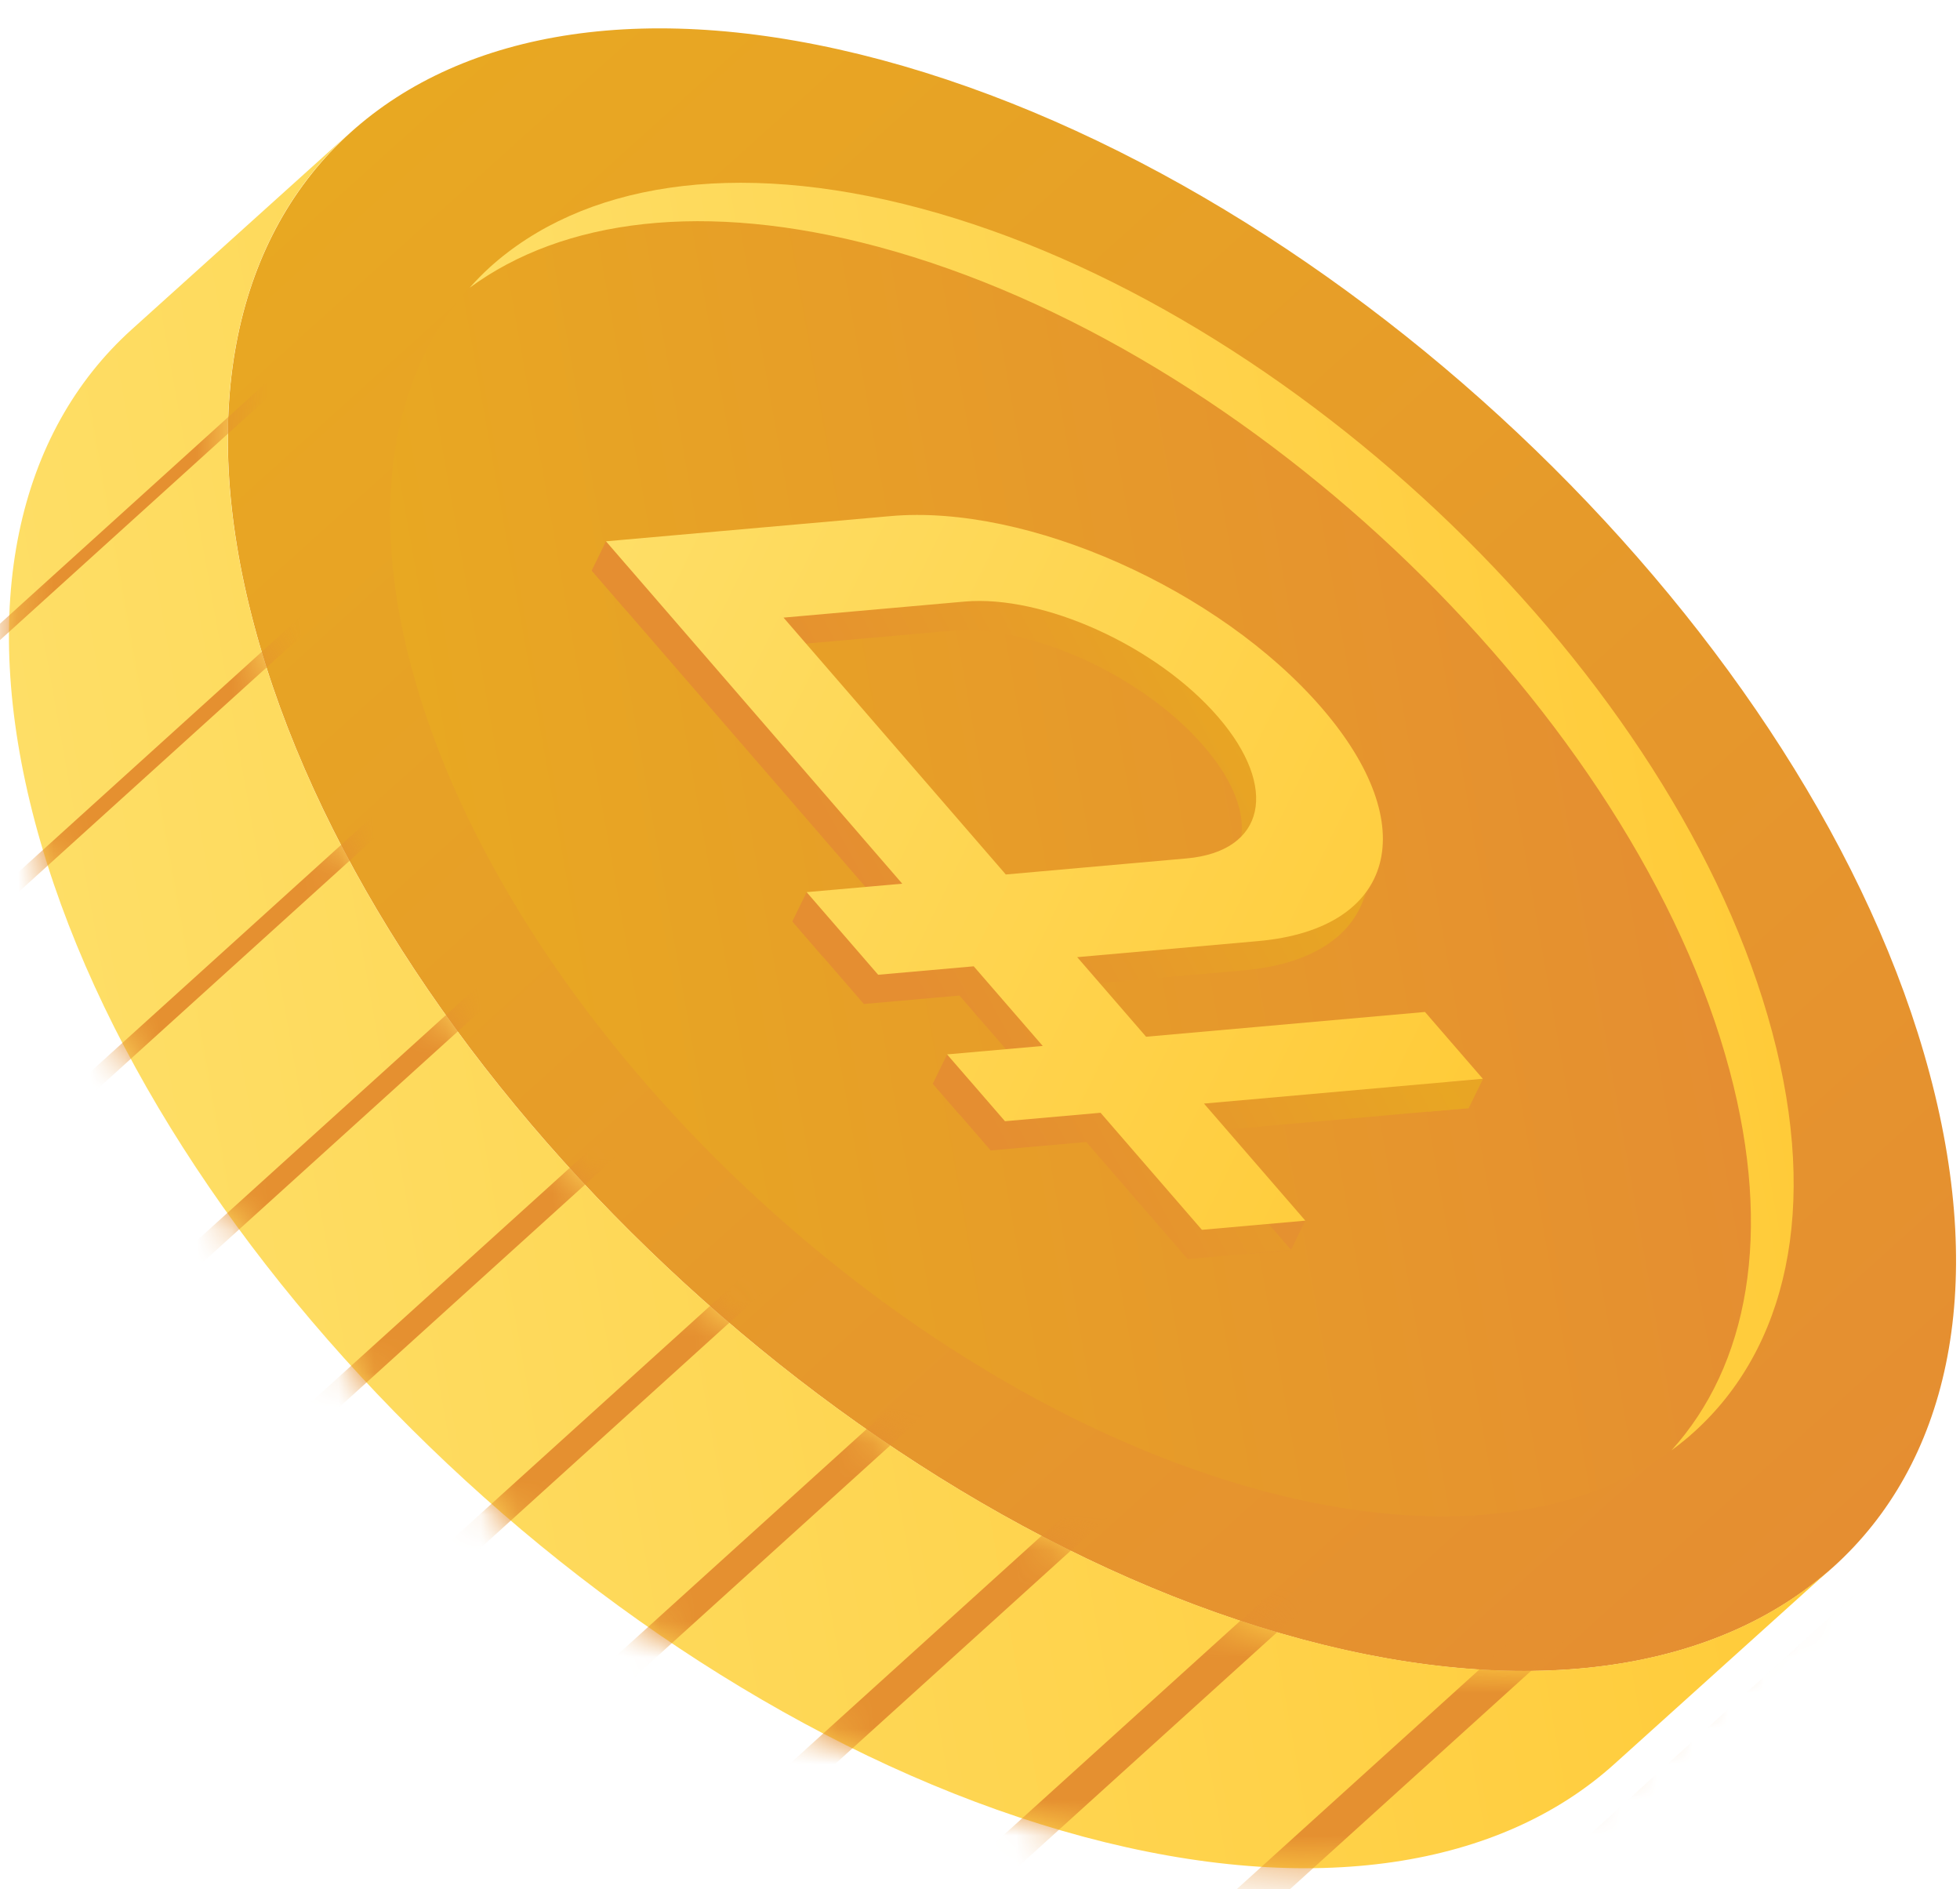 <?xml version="1.0" encoding="UTF-8"?> <svg xmlns="http://www.w3.org/2000/svg" width="55" height="53" viewBox="0 0 55 53" fill="none"> <path d="M9.837 3.717C13.023 0.844 18.234 -0.059 24.733 1.68C31.224 3.421 37.766 7.476 43.088 12.627C48.41 17.777 52.525 24.02 54.151 30.136C55.784 36.257 54.631 41.089 51.446 43.962C48.266 46.828 43.048 47.739 36.55 45.999C30.059 44.259 23.525 40.208 18.203 35.058C12.874 29.909 8.766 23.665 7.132 17.543C5.499 11.422 6.652 6.585 9.837 3.717Z" fill="url(#paint0_linear_162_3316)"></path> <path d="M36.546 45.993C30.055 44.253 23.521 40.202 18.199 35.052C12.87 29.903 8.762 23.659 7.129 17.538C5.496 11.422 6.649 6.585 9.834 3.711L3.69 9.249C0.512 12.122 -0.642 16.953 0.985 23.075C2.618 29.197 6.726 35.434 12.055 40.59C17.377 45.74 23.918 49.79 30.403 51.531C36.901 53.27 42.113 52.367 45.298 49.494L51.442 43.956C48.263 46.829 43.045 47.733 36.546 45.993Z" fill="url(#paint1_linear_162_3316)"></path> <mask id="mask0_162_3316" style="mask-type:alpha" maskUnits="userSpaceOnUse" x="0" y="3" width="52" height="50"> <path d="M36.546 45.993C30.055 44.253 23.521 40.202 18.199 35.052C12.87 29.903 8.762 23.659 7.129 17.538C5.496 11.422 6.649 6.585 9.834 3.711L3.69 9.249C0.512 12.122 -0.642 16.953 0.985 23.075C2.618 29.197 6.726 35.434 12.055 40.59C17.377 45.74 23.918 49.79 30.403 51.531C36.901 53.27 42.113 52.367 45.298 49.494L51.442 43.956C48.263 46.829 43.045 47.733 36.546 45.993Z" fill="url(#paint2_linear_162_3316)"></path> </mask> <g mask="url(#mask0_162_3316)"> <path d="M30.23 -16.938L30.036 -17.125L-19.146 27.398L-18.951 27.586L30.23 -16.938Z" fill="#E59030"></path> <path d="M34.261 -13.057L34.014 -13.295L-15.168 31.229L-14.921 31.466L34.261 -13.057Z" fill="#E59030"></path> <path d="M38.297 -9.171L37.996 -9.461L-11.186 35.062L-10.885 35.352L38.297 -9.171Z" fill="#E59030"></path> <path d="M42.329 -5.29L41.976 -5.63L-7.206 38.893L-6.853 39.233L42.329 -5.29Z" fill="#E59030"></path> <path d="M46.364 -1.405L45.957 -1.797L-3.225 42.726L-2.818 43.118L46.364 -1.405Z" fill="#E59030"></path> <path d="M50.395 2.476L49.936 2.034L0.754 46.557L1.213 47L50.395 2.476Z" fill="#E59030"></path> <path d="M54.432 6.361L53.918 5.867L4.736 50.39L5.25 50.885L54.432 6.361Z" fill="#E59030"></path> <path d="M58.463 10.242L57.897 9.698L8.715 54.221L9.281 54.766L58.463 10.242Z" fill="#E59030"></path> <path d="M62.498 14.128L61.878 13.531L12.696 58.054L13.316 58.651L62.498 14.128Z" fill="#E59030"></path> <path d="M66.529 18.009L65.857 17.362L16.675 61.885L17.348 62.532L66.529 18.009Z" fill="#E59030"></path> <path d="M70.564 21.892L69.84 21.195L20.658 65.719L21.382 66.416L70.564 21.892Z" fill="#E59030"></path> <path d="M74.597 25.775L73.819 25.026L24.637 69.549L25.415 70.298L74.597 25.775Z" fill="#E59030"></path> </g> <path d="M11.543 18.718C12.868 23.691 16.207 28.759 20.533 32.944C24.858 37.122 30.169 40.417 35.438 41.829C40.299 43.128 44.282 42.603 46.901 40.684C49.051 38.307 49.755 34.614 48.532 30.027C47.207 25.055 43.868 19.986 39.544 15.808C35.219 11.629 29.914 8.334 24.637 6.917C19.776 5.617 15.794 6.142 13.175 8.061C11.025 10.444 10.322 14.138 11.543 18.718Z" fill="url(#paint3_linear_162_3316)"></path> <path d="M24.64 6.923C29.917 8.34 35.221 11.63 39.546 15.814C43.872 19.999 47.211 25.068 48.535 30.033C49.758 34.62 49.054 38.314 46.904 40.691C47.125 40.527 47.337 40.359 47.534 40.179C50.122 37.845 51.062 33.927 49.73 28.956C48.405 23.984 45.066 18.915 40.74 14.73C36.416 10.552 31.104 7.257 25.835 5.846C20.567 4.434 16.329 5.166 13.742 7.501C13.546 7.681 13.357 7.871 13.178 8.074C15.796 6.148 19.771 5.618 24.64 6.923Z" fill="url(#paint4_linear_162_3316)"></path> <path d="M17.005 15.187L16.604 16.007L17.589 17.143L17.99 16.323L17.005 15.187Z" fill="#E58E31"></path> <path d="M22.636 25.03L22.234 25.85L22.705 26.396L23.077 26.826L23.478 26.006L22.636 25.03Z" fill="#E58E31"></path> <path d="M26.576 29.585L26.174 30.405L26.935 31.281L27.336 30.461L26.576 29.585Z" fill="#E58E31"></path> <path d="M36.628 34.249L36.227 35.069L35.086 35.172L35.487 34.352L36.628 34.249Z" fill="#E59130"></path> <path d="M41.614 30.272L41.212 31.092L40.227 31.177L40.065 31.192L40.466 30.372L41.614 30.272Z" fill="#E8A524"></path> <path d="M38.622 24.514C38.622 24.514 38.231 25.365 38.052 25.679L37.407 25.825C37.407 25.825 38.318 25.287 38.622 24.514Z" fill="#E6992B"></path> <path d="M29.825 27.672L31.761 29.907L39.586 29.212L41.21 31.087L33.384 31.782L36.228 35.066L33.327 35.324L30.482 32.04L27.8 32.277L26.177 30.402L28.859 30.165L26.923 27.931L24.241 28.168L22.235 25.85L24.918 25.613L16.604 16.008L24.588 15.3C28.437 14.956 33.815 17.361 36.682 20.674C39.549 23.987 38.757 26.879 34.907 27.223L29.828 27.674L29.825 27.672ZM27.819 25.355L32.898 24.904C35.106 24.706 35.496 22.92 33.777 20.931C32.057 18.942 28.872 17.503 26.665 17.698L21.586 18.149L27.821 25.352L27.819 25.355Z" fill="url(#paint5_linear_162_3316)"></path> <path d="M30.226 26.852L32.161 29.087L39.987 28.392L41.61 30.267L33.785 30.962L36.629 34.246L33.727 34.504L30.883 31.22L28.201 31.457L26.577 29.582L29.26 29.345L27.324 27.111L24.642 27.348L22.636 25.03L25.318 24.793L17.005 15.187L24.988 14.48C28.838 14.136 34.216 16.541 37.083 19.854C39.95 23.167 39.157 26.059 35.308 26.403L30.229 26.854L30.226 26.852ZM28.22 24.535L33.298 24.084C35.507 23.886 35.897 22.1 34.178 20.111C32.458 18.122 29.272 16.683 27.066 16.878L21.987 17.328L28.221 24.531L28.22 24.535Z" fill="url(#paint6_linear_162_3316)"></path> <defs> <linearGradient id="paint0_linear_162_3316" x1="9.802" y1="3.736" x2="48.465" y2="46.638" gradientUnits="userSpaceOnUse"> <stop stop-color="#E8A822"></stop> <stop offset="1" stop-color="#E58E31"></stop> </linearGradient> <linearGradient id="paint1_linear_162_3316" x1="2.373" y1="31.392" x2="47.786" y2="23.339" gradientUnits="userSpaceOnUse"> <stop stop-color="#FEDE66"></stop> <stop offset="1" stop-color="#FFCB39"></stop> </linearGradient> <linearGradient id="paint2_linear_162_3316" x1="2.373" y1="31.392" x2="47.786" y2="23.339" gradientUnits="userSpaceOnUse"> <stop stop-color="#FEDE66"></stop> <stop offset="1" stop-color="#FFCB39"></stop> </linearGradient> <linearGradient id="paint3_linear_162_3316" x1="12.944" y1="27.018" x2="46.998" y2="20.979" gradientUnits="userSpaceOnUse"> <stop stop-color="#E8A822"></stop> <stop offset="1" stop-color="#E58E31"></stop> </linearGradient> <linearGradient id="paint4_linear_162_3316" x1="16.276" y1="25.536" x2="48.194" y2="19.876" gradientUnits="userSpaceOnUse"> <stop stop-color="#FEDE66"></stop> <stop offset="1" stop-color="#FFCB39"></stop> </linearGradient> <linearGradient id="paint5_linear_162_3316" x1="35.223" y1="18.451" x2="23.918" y2="24.572" gradientUnits="userSpaceOnUse"> <stop stop-color="#E8A822"></stop> <stop offset="1" stop-color="#E58E31"></stop> </linearGradient> <linearGradient id="paint6_linear_162_3316" x1="15.659" y1="17.936" x2="41.464" y2="30.568" gradientUnits="userSpaceOnUse"> <stop stop-color="#FEDE66"></stop> <stop offset="1" stop-color="#FFCB39"></stop> </linearGradient> </defs> </svg> 